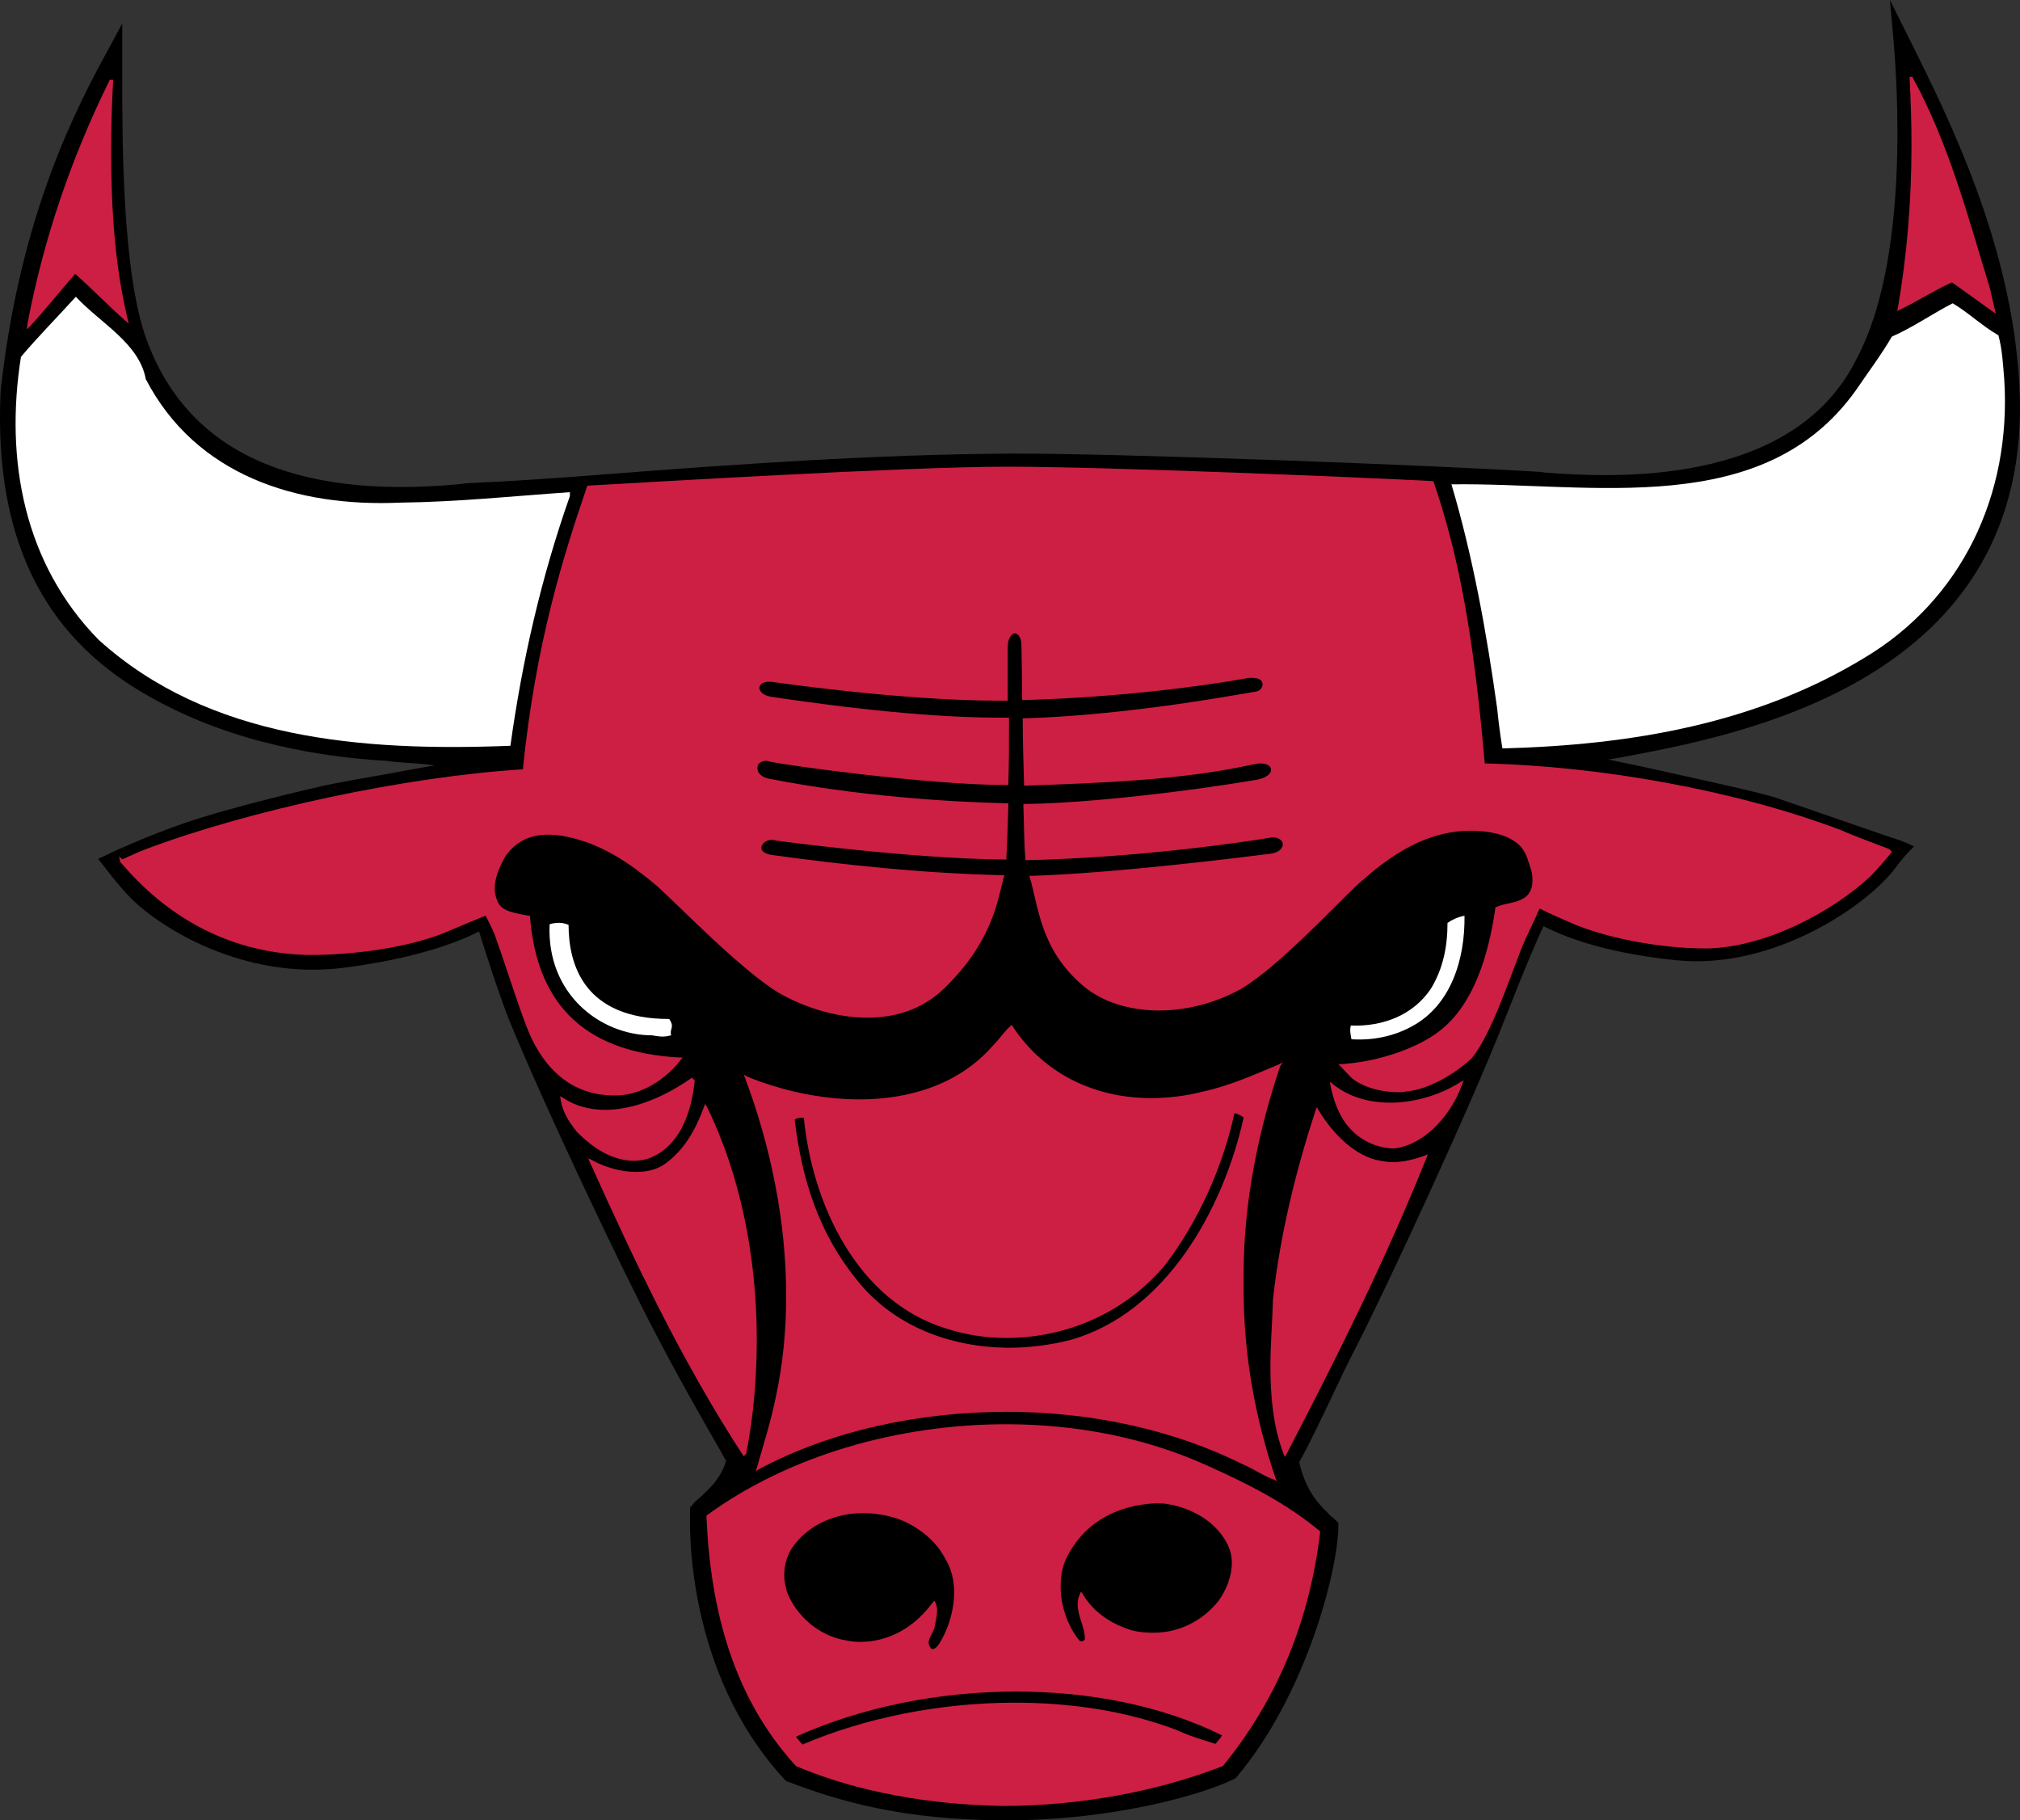 <?xml version="1.0" encoding="UTF-8" standalone="no"?>
<!-- Generator: Adobe Illustrator 21.0.0, SVG Export Plug-In . SVG Version: 6.00 Build 0)  -->

<svg
   version="1.1"
   id="Layer_2"
   x="0px"
   y="0px"
   viewBox="0 0 309.113 278.5"
   xml:space="preserve"
   sodipodi:docname="chi.svg"
   width="309.113"
   height="278.5"
   inkscape:version="1.1.2 (b8e25be8, 2022-02-05)"
   xmlns:inkscape="http://www.inkscape.org/namespaces/inkscape"
   xmlns:sodipodi="http://sodipodi.sourceforge.net/DTD/sodipodi-0.dtd"
   xmlns="http://www.w3.org/2000/svg"
   xmlns:svg="http://www.w3.org/2000/svg"><rect x="0" y="0" width="309.113" height="278.5" fill="#333333" stroke="none"/><defs
   id="defs44" /><sodipodi:namedview
   id="namedview42"
   pagecolor="#ffffff"
   bordercolor="#666666"
   borderopacity="1.0"
   inkscape:pageshadow="2"
   inkscape:pageopacity="0.0"
   inkscape:pagecheckerboard="0"
   showgrid="false"
   inkscape:zoom="1.4275"
   inkscape:cx="155.8669"
   inkscape:cy="141.15587"
   inkscape:window-width="1296"
   inkscape:window-height="793"
   inkscape:window-x="0"
   inkscape:window-y="25"
   inkscape:window-maximized="0"
   inkscape:current-layer="Layer_2" />
<style
   type="text/css"
   id="style2">
	.st0{fill:#CD1F43;}
	.st1{fill:#FFFFFF;}
</style>
<g
   id="Layer_2_1_"
   transform="translate(-44.093,-59)">
	<path
   d="M 353.1,117.7 C 351.9,96.2 342.2,76.9 336.5,65.4 l -0.7,-1.4 -2.5,-5 0.5,5.6 c 0.7,7.7 2.4,34.1 -5.5,49.1 -9.8,20.2 -38.4,18.3 -47.8,17.6 l -0.7,-0.1 c -15.5,-1 -65.8,-2.9 -81.2,-2.8 -20.4,0.1 -42.9,1.7 -61,3.1 -8.8,0.7 -16.5,1.2 -21.6,1.4 -0.4,0 -1,0.1 -1.9,0.2 C 88.8,135.4 72.7,128 66.5,110.9 62.7,100.4 62.8,79.7 62.8,69.7 v -2.9 -4.2 l -2,3.7 c -4.8,8.8 -13.6,25.2 -16.6,52.4 -1.6,32.1 15,43.5 27.7,49.4 13.2,6.1 26.7,7 31.2,7.3 h 0.3 -0.1 c 1,0.2 2,0.2 3,0.3 1.4,0.1 2.9,0.2 4.3,0.4 -2.4,0.4 -5.5,1 -8.3,1.5 -2.9,0.5 -5.7,1 -7.2,1.3 -3,0.6 -15.7,3.6 -22.7,6 -5.9,2 -12.1,4.9 -12.2,5 l -1.1,0.5 0.8,1 c 0.1,0.1 2.2,3 4.4,5.2 4.5,4.4 17,12.3 32.1,10.5 12,-1.5 18.5,-4.3 21,-5.6 0.8,2.6 2.7,8.6 4.5,13.3 5.5,13.5 17.8,39.3 22.5,48.2 3.8,7.3 7.5,13.7 9.9,17.9 l 0.9,1.6 c -0.8,2.8 -2.8,4.5 -4.2,5.8 -0.4,0.3 -0.7,0.6 -1,1 l -0.3,0.3 v 0.4 c -0.1,2.5 -0.7,24.9 14.5,41.3 l 0.2,0.2 0.3,0.1 c 7.6,2.9 17.5,5.9 33.4,5.9 16.3,0 29.9,-3.9 34.8,-6.3 l 0.2,-0.1 0.2,-0.2 c 10.6,-12.5 15.5,-31.5 15.6,-38.3 V 292 l -0.3,-0.3 c -0.3,-0.3 -0.5,-0.5 -0.9,-0.8 -1.6,-1.6 -3.7,-3.5 -4.8,-8.2 1.3,-2.2 3.8,-7.5 5.9,-11.9 1.1,-2.4 2.2,-4.5 2.7,-5.5 4.5,-8.7 17.6,-36.9 22.8,-50.2 3.3,-8.4 5.1,-12.6 6,-14.4 2.3,1.2 8.5,4 20.2,5.2 15.2,1.6 29.7,-8.7 33.7,-14.2 0.7,-1 1.8,-2.2 1.8,-2.2 l 1,-1 -1.3,-0.6 c -0.1,0 -0.6,-0.3 -2.9,-1 l -8.4,-2.9 -8.4,-2.9 c -2.2,-0.8 -12.5,-3 -20.1,-4.7 l -5.7,-1.2 1.8,-0.3 c 17.6,-3.3 63.7,-11.4 61.1,-57.2"
   id="path4" />
	<path
   class="st0"
   d="M 48.3,108.5 C 50.8,95.4 55,83.2 60.8,71.4 l 0.1,-0.2 h 0.1 0.1 v 0.3 -0.3 h 0.3 v 0.3 c -0.2,3.5 -0.3,7.1 -0.3,10.8 0,8.7 0.6,17.5 2.5,25.4 l 0.2,0.8 -0.6,-0.5 c -2.5,-2.2 -5,-4.8 -7.6,-7.1 -2.3,2.6 -4.5,5.4 -6.8,7.9 l -0.6,0.6 z"
   id="path6" />
	<path
   class="st0"
   d="m 348.6,103.1 -0.3,0.1 0.3,-0.1 C 345.2,92 342.3,80.9 336.7,70.7 l -0.4,0.1 c 0.2,3.5 0.3,7 0.3,10.5 0,8.5 -0.7,16.8 -2.1,24.9 l -0.1,0.4 0.4,-0.2 c 2.7,-1.3 5.3,-3 8,-4.2 l 6.7,4.8 z"
   id="path8" />
	<path
   class="st0"
   d="m 240.4,221.5 -0.5,0.3 c -3.8,1.6 -7.6,3.3 -11.7,4.2 -2.7,0.7 -5.4,1 -8,1 -8.3,0 -16.2,-3.5 -21.1,-10.9 l -0.2,-0.3 -0.2,0.2 c -1,0.9 -1.6,1.9 -2.6,2.9 -5.2,6 -12.8,8.3 -20.5,8.3 -6,0 -12.1,-1.4 -17.2,-3.5 l -0.5,-0.3 0.2,0.5 c 3.9,10.4 6.3,21.9 6.3,33.4 0,5.2 -0.5,10.4 -1.6,15.5 -0.7,3.5 -1.9,7.3 -2.9,10.8 l -0.2,0.5 0.5,-0.3 c 11,-5.9 24.5,-8.8 38,-8.8 12.7,0 25.4,2.7 36,8 1.7,0.7 3.4,1.9 4.9,2.4 l 0.4,0.2 -0.2,-0.4 c -3.1,-9.1 -4.9,-18.8 -4.9,-29 0,-0.2 0,-0.3 0,-0.4 0,-0.7 0,-1.3 0,-1.9 0,-11.1 2.3,-22 5.6,-31.8 z"
   id="path10" />
	<path
   class="st0"
   d="m 132.4,232.2 c -1.2,-1.5 -2.2,-3 -2.5,-4.9 l -0.1,-0.6 0.5,0.3 c 2,1.3 4.2,1.8 6.4,1.8 4.6,0 9.4,-2.2 13.1,-4.8 l 0.2,-0.1 0.2,0.2 0.1,0.1 -0.2,0.2 0.2,-0.2 0.1,0.1 v 0.1 c -0.5,4.7 -2.2,10.1 -7.2,11.9 -0.8,0.2 -1.5,0.3 -2.2,0.3 -3.4,-0.1 -6.2,-2 -8.6,-4.4"
   id="path12" />
	<path
   class="st0"
   d="m 249.7,230.4 c -1,-1.6 -1.6,-3.3 -2,-5.3 l -0.1,-0.6 0.5,0.4 c 2.5,2 5.6,2.8 8.8,2.8 3.7,0 7.6,-1.2 10.6,-3.1 l 0.6,-0.3 -0.3,0.7 c -1.5,4.2 -5.2,8.7 -9.7,9.6 -0.4,0.1 -0.8,0.1 -1.1,0.1 -2.9,-0.2 -5.6,-1.7 -7.3,-4.3"
   id="path14" />
	<path
   class="st0"
   d="m 255.4,236.6 c 0.6,0.1 1.2,0.2 1.7,0.2 1.7,0 3.4,-0.4 5,-1 l 0.5,-0.2 -0.2,0.5 c -6.2,15.5 -13.7,30.5 -21.4,45.3 l -0.3,0.5 -0.2,-0.5 c -1.6,-4.2 -2,-8.8 -2,-13.4 0,-3.4 0.3,-6.8 0.4,-10.3 1.1,-9.9 3.5,-19.6 6.5,-28.8 l 0.2,-0.5 0.3,0.5 c 2.1,3.5 5.6,7.1 9.5,7.7"
   id="path16" />
	<path
   class="st0"
   d="m 157.7,281.5 c -9.3,-14.3 -16.4,-29.3 -23.3,-44.6 l -0.3,-0.7 0.6,0.3 c 1.8,1 4.3,1.8 6.7,1.8 1.6,0 3.1,-0.3 4.4,-1.2 3,-2.1 4.8,-5.4 6,-8.7 l 0.2,-0.5 0.3,0.5 c 5.1,10.4 7.6,23 7.6,35.5 0,5.9 -0.5,11.8 -1.6,17.4 v 0.1 l -0.1,0.1 -0.3,0.3 z"
   id="path18" />
	<path
   class="st0"
   d="m 165.9,329.2 v 0 0 C 156.3,318.7 152.8,305.3 152.2,291 v -0.1 l 0.1,-0.1 c 12.5,-9.1 29.2,-13.9 45.8,-13.9 10.8,0 21.5,2.1 30.9,6.4 6,2.7 11.8,5.6 17,9.9 l -0.2,0.2 0.2,-0.2 0.1,0.1 v 0.2 c -1.6,13.3 -6.4,25.3 -14.8,35.6 v 0.1 h -0.1 c -10,3.9 -21.9,6.1 -33.7,6.1 -11.1,-0.2 -22.2,-2.1 -31.6,-6.1"
   id="path20" />
	<path
   class="st0"
   d="m 333.2,188.9 c 0,0 -5.9,-2.2 -7.4,-2.9 -16.1,-6.1 -36.9,-9.8 -54.5,-10.2 -1.7,-19.6 -4,-31.9 -7.8,-43 l -0.1,-0.2 h -0.2 c -9.1,-0.5 -49.4,-2.2 -65,-2.2 -15.6,0 -55.1,2.4 -64.2,2.9 v 0 l -0.1,0.2 c -3.6,10.6 -7.8,23.7 -9.8,43.2 -17.8,1.1 -41.8,6.2 -57.9,12.3 -1.1,0.4 -2,0.9 -2.6,1.1 -0.3,0.2 -0.5,0.3 -0.7,0.3 0,0 -0.1,0 -0.1,0.1 l -0.5,-0.5 0.2,0.9 c 0,0.1 0,0.1 0.1,0.1 2.5,2.8 11.6,13.7 28.5,14.1 0.3,0 0.6,0 0.9,0 5.5,0 14.9,-1 21.1,-3.8 1.6,-0.7 4.5,-1.9 5.3,-2.2 0.3,0.6 1.2,2.2 1.6,3.5 1.8,5 4,12.3 5.5,15.4 2.3,4.7 6.1,8.5 12.4,8.6 0.1,0 0.2,0 0.3,0 5.6,0 9.4,-4.5 10.1,-5.5 l 0.3,-0.3 h -0.4 c -15.6,-0.8 -22,-9.1 -23,-21.5 v -0.2 H 125 c -1.8,-0.3 -3,-0.6 -3.7,-1 -0.7,-0.4 -1,-0.9 -1.3,-1.8 -0.1,-0.4 -0.2,-0.9 -0.2,-1.3 0,-1.6 0.6,-3.2 1.7,-5.1 1.2,-1.6 3,-3.2 6.5,-3.2 1.5,0 3.2,0.3 5.4,1 4.8,1.6 8.7,4.7 11.4,7 3.2,2.9 12.6,12.6 18.3,16.1 3.4,2 8.5,3.9 13.7,3.9 4.2,0 8.4,-1.2 11.8,-4.5 7.3,-7.1 8.1,-13.2 9.1,-17 l 0.1,-0.3 h -0.3 c -12.5,-0.3 -24.4,-1.6 -35.3,-3.1 -1.3,-0.2 -1.6,-0.7 -1.6,-1.1 0,-0.5 0.6,-1.2 1.6,-1.2 0.2,0 0.4,0 0.6,0.1 0,0 20.7,2.8 35,2.9 h 0.3 v -0.3 c 0.1,-1.7 0.2,-4.7 0.3,-8 v -0.3 h -0.3 c -8.6,-0.2 -22.9,-1.1 -36.5,-3.8 -1.2,-0.3 -1.6,-1 -1.6,-1.6 0,-0.6 0.4,-1 1.2,-1.1 0.2,0 0.4,0 0.6,0.1 2,0.5 24.2,3.6 36.2,3.6 h 0.1 0.3 v -0.3 c 0.1,-2.6 0.1,-6.2 0.1,-9.7 v -0.3 H 198 c -0.3,0 -0.5,0 -0.8,0 -7.8,0 -19.1,-0.8 -35.1,-3.2 -1.3,-0.2 -1.8,-0.9 -1.8,-1.3 0,-0.5 0.4,-1 1.5,-1 0.1,0 0.2,0 0.3,0 0,0 19.6,2.9 34.9,2.9 0.3,0 0.7,0 1,0 h 0.3 V 166 c 0,-2.3 0,-5.1 0,-7.9 V 158 c 0,-1.5 0.7,-2.1 1.1,-2.1 0.4,0 1,0.5 1,1.9 0,1 0.1,4.1 0.1,7.8 v 0.2 0.3 h 0.3 c 14.8,-0.4 27.8,-2.2 33.9,-3.3 0.3,-0.1 0.7,-0.1 1,-0.1 1.2,0 1.6,0.5 1.6,1 0,0.5 -0.4,1 -1,1.1 -2,0.3 -19.1,3.6 -35.4,4.1 h -0.3 v 0.3 c 0,2.9 0.1,6.6 0.2,9.7 v 0.3 h 0.3 c 11,-0.4 23.6,-0.8 34.5,-3.2 0.5,-0.1 1,-0.2 1.3,-0.2 1.3,0 1.7,0.5 1.7,1 0,0.5 -0.6,1.2 -2.2,1.5 -10.6,1.8 -26,3.6 -35.4,3.7 h -0.3 v 0.3 c 0.1,2.7 0.1,5.9 0.3,8 v 0.3 h 0.3 c 17.5,-0.4 34,-2.9 36.9,-3.4 0.2,0 0.4,-0.1 0.6,-0.1 1.1,0 1.6,0.6 1.6,1.1 0,0.5 -0.5,1.2 -1.8,1.4 -3.1,0.4 -23.6,3 -36.7,3.4 h -0.3 l 0.1,0.3 c 1.3,4.4 1.6,10.9 8,16.4 3.1,2.7 7.4,3.9 11.8,3.9 4.3,0 8.7,-1.2 12.5,-3.3 5.8,-3.4 14.9,-13.3 18.1,-16.2 2.7,-2.3 8.8,-8 17,-8 0.1,0 0.3,0 0.3,0 4.2,0.1 6.2,1.2 7.4,2.4 1,1.2 1.2,2.5 1.5,3.3 0.2,0.5 0.3,1.2 0.3,1.9 0,1 -0.3,2.1 -1.3,2.7 -1.5,0.9 -2.8,0.7 -4.3,1.4 l -0.1,0.1 v 0.2 c -1,6.8 -3.2,14.6 -8.6,18.7 -2.9,2.2 -6.7,3.5 -9.6,4.2 -3,0.7 -5.3,0.8 -5.3,0.8 h -0.5 l 0.3,0.3 c 0,0 1.3,1.4 1.7,1.8 1,0.9 3.6,2.2 7.2,2.2 0.3,0 0.8,0 1.1,-0.1 3.9,-0.3 8.3,-3.3 10.2,-5.2 2.9,-3.7 5.5,-11.5 7.4,-16.4 0.7,-1.8 2.2,-4.8 2.9,-6.4 1.6,0.8 2.5,1.2 5.5,2.5 6.3,2.5 14.3,3.6 19.6,3.6 0.3,0 0.6,0 0.9,0 8.7,-0.3 18.7,-5.5 24.7,-11.1 1,-1 3,-3.4 3,-3.4 l 0.2,-0.3 z"
   id="path22" />
	<path
   d="m 207.7,296.6 c -1,1.6 -1.3,3.4 -1.3,5.2 0,2.9 1.1,6 2.8,8.1 0.1,0.2 0.3,0.2 0.4,0.2 0.2,0 0.4,-0.1 0.5,-0.3 v -0.2 c 0,-1.7 -1.1,-3.3 -1.1,-5.2 0,-0.4 0.1,-1 0.3,-1.4 l 0.2,-0.5 0.3,0.4 c 1.7,2.9 4.5,4.6 7.4,5.5 1.1,0.3 2.2,0.4 3.4,0.4 3.8,0 7.4,-1.7 9.9,-4.8 1.2,-1.6 2.1,-3.8 2.1,-5.9 0,-1 -0.2,-1.9 -0.7,-2.9 -1.8,-3.5 -5.5,-5.5 -9.2,-6.1 -0.6,-0.1 -1.3,-0.1 -1.9,-0.1 -5.5,0.3 -10.4,2.7 -13.1,7.6"
   id="path24" />
	<path
   d="m 186.8,311.3 c 0.3,0 0.7,-0.3 1,-0.8 1.4,-2.2 2.3,-5.1 2.3,-7.9 0,-1.8 -0.4,-3.6 -1.4,-5.2 l 0.2,-0.1 -0.2,0.1 c -1.5,-2.9 -4.5,-5.1 -7.4,-6.1 -1.6,-0.5 -3.4,-0.8 -5.1,-0.8 -4.1,0 -8.1,1.6 -10.6,4.9 -1,1.3 -1.5,2.9 -1.5,4.6 0,0.9 0.2,1.7 0.4,2.5 1.4,3.7 4.9,6.7 8.7,7.4 0.9,0.2 1.7,0.3 2.5,0.3 4.4,0 8.3,-2.2 11.1,-6 l 0.3,-0.3 0.2,0.4 c 0.1,0.3 0.2,0.7 0.2,1 0,0.8 -0.2,1.6 -0.3,2.2 -0.1,1.1 -1,2 -1,2.8 0,0.3 0.1,0.5 0.3,0.8 0.1,0.2 0.2,0.2 0.3,0.2"
   id="path26" />
	<path
   d="m 166.9,325.9 c 9.6,-4.1 21.1,-6.4 32.5,-6.4 8.7,0 17.2,1.3 24.8,4.2 1.9,0.9 4,1.5 5.9,2.1 0.5,-0.6 0.7,-0.8 1,-1.3 -9.3,-4.6 -20.4,-6.7 -31.5,-6.7 -11.9,0 -23.7,2.4 -33.7,6.9 0.4,0.5 0.6,0.8 1,1.2"
   id="path28" />
	<path
   d="m 175.2,254.8 c 5.7,7.2 14.4,10.3 23.1,10.4 3.2,0 6.5,-0.4 9.6,-1.2 14.6,-4.1 23.4,-20 26.5,-34 -0.4,-0.4 -0.8,-0.5 -1.4,-0.7 -1.8,8.2 -5.4,16.3 -10.5,23.1 -6.2,7.5 -15.3,11.3 -24.4,11.3 -3.2,0 -6.4,-0.5 -9.4,-1.5 -13.4,-4.2 -20.3,-18.9 -21.6,-32.2 -0.5,0 -1,0 -1.4,0.3 1.1,9.3 3.8,17.5 9.5,24.5"
   id="path30" />
	<path
   class="st1"
   d="m 66.4,117 c 7.7,14.8 23.2,19.6 38.9,18.9 8.8,-0.1 17.3,-1 26,-1.6 v 0.6 c -4.4,12.5 -7.3,25.2 -9.1,38.2 -22.8,0.9 -46.2,-1 -63,-16.2 -11.4,-11.6 -14.4,-27.5 -11.9,-43.3 2.7,-3.2 5.5,-6 8.4,-9.2 3.7,4 9.7,7.1 10.7,12.6"
   id="path32" />
	<path
   class="st1"
   d="m 349.9,110.3 c 0.6,2.2 0.7,4.4 0.9,6.8 1.1,17.6 -6.5,33.7 -21.5,42.6 -16.3,9.9 -35.3,13.3 -55.3,13.8 -0.3,-1.8 -0.6,-4.1 -0.8,-6.1 -1.6,-11.5 -3.7,-23.2 -7,-34.3 21.5,-0.3 47.7,5.5 61.9,-14.4 1.9,-2.8 3.8,-5.3 5.5,-8.2 3.2,-1.4 6.2,-3.5 9.3,-5.1 2.4,1.4 4.4,3.4 7,4.9"
   id="path34" />
	<path
   class="st1"
   d="m 268.2,199.1 c 0.1,6.7 -2.1,13.7 -8,16.9 -2.9,1.6 -6.1,2.2 -9.3,2 -0.1,-0.6 -0.3,-1.3 -0.1,-2.1 4.9,0.2 9.6,-1.6 12.3,-5.7 1.8,-3 2.5,-6.3 2.5,-10 0.7,-0.5 1.6,-0.9 2.6,-1.1"
   id="path36" />
	<path
   class="st1"
   d="m 146.8,217.4 c -0.9,0.2 -1.3,0.3 -2.9,0 -7.9,0 -16.2,-6.3 -15.7,-17 1,-0.3 2,-0.3 2.9,0.1 0,6.1 2.4,14.4 15.4,14.4 0.9,1.3 0,1.5 0.3,2.5"
   id="path38" />
</g>
</svg>
